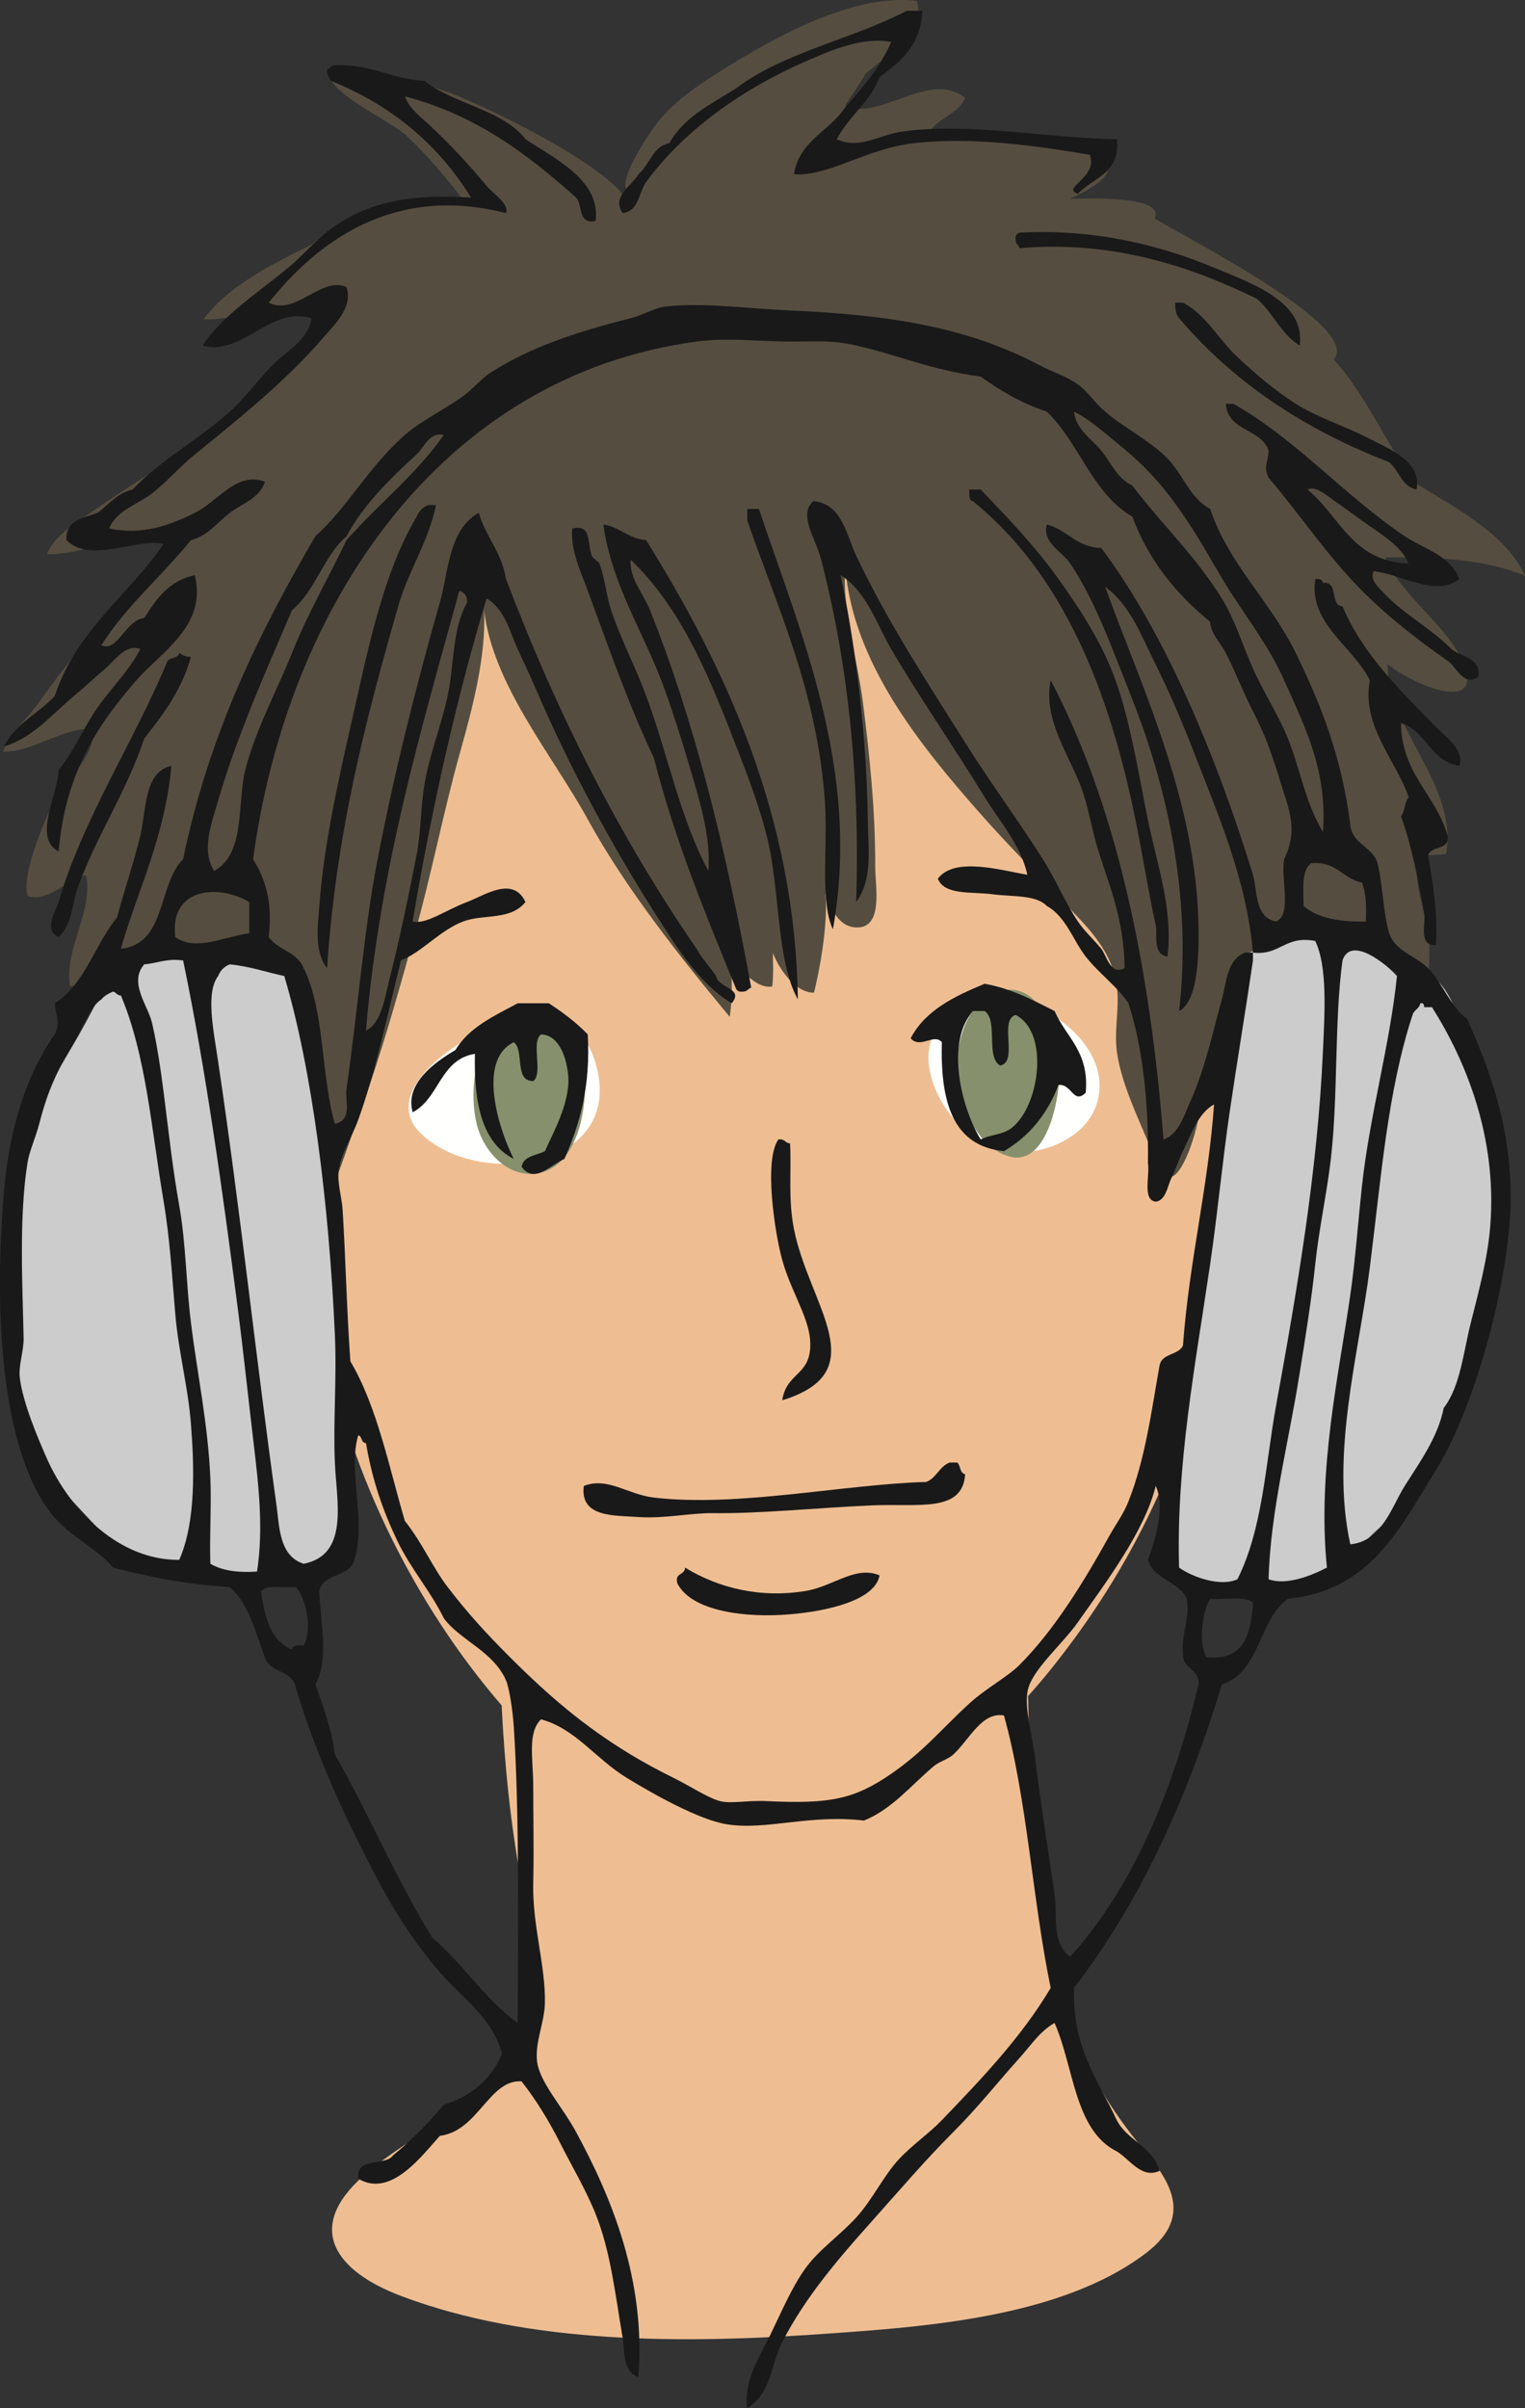<?xml version="1.0" encoding="UTF-8"?>
<svg version="1.1" viewBox="0 0 319.43 504.25" xmlns="http://www.w3.org/2000/svg">
<rect x="0" y="0" width="319.43" height="504.25" fill="#333333" stroke="none"/>
<g transform="translate(-122.95 -69.405)">
<path d="m347.87 494.07c-6.834-22.057-9.176-45.795-9.569-69.546 1.632-1.814 3.22-3.692 4.767-5.604 34.13-42.469 44.065-93.965 31.296-146.87-9.218-38.194-29.158-81.829-64.751-102.14-24.222-13.809-57.832-10.87-80.536 4.381-6.595 4.436-10.012 9.618-12.22 17.156-3.502 11.855-6.342 23.962-9.513 35.909-4.922 18.555-9.282 37.265-12.755 56.144-4.149 22.55-7.179 46.139-2.989 68.921 4.676 25.368 18.374 53.219 36.422 74.046 0.633 12.6 1.871 25.059 4.234 37.561 2.165 11.51 5.779 24.405-1.175 34.994-7.594 11.58-21.797 17.009-31.929 25.903-12.459 10.934-6.005 19.997 7.805 25.214 27.028 10.209 59.442 9.942 87.813 7.988 21.389-1.484 50.309-3.361 68.21-16.96 8.374-6.363 6.744-12.853 0.745-20.116-6.974-8.458-12.557-16.333-15.855-26.986" fill="#eebe92"/>
<path d="m211.46 307.09c-9.521-8.649 6.644-19.434 13.641-22.373 9.436-3.959 19.195-4.254 22.585 7.256 6.425 21.783-23.675 26.515-36.226 15.117" fill="#fffffe"/>
<path d="m317.45 291.67c-0.738-10.16 11.419-15.44 19.857-12.67 8.556 2.82 18.323 11.412 15.447 21.298-2.362 8.107-13.458 12.058-20.946 9.639-7.432-2.39-13.788-10.455-14.358-18.267" fill="#fffffe"/>
<path d="m232.92 280.6c8.641-1.287 12.543 9.345 12.564 16.327 0.014 6.616-2.271 17.1-10.202 18.19-5.864 0.808-10.645-4.289-12.227-9.443-2.412-7.868-0.444-23.548 9.865-25.074" fill="#86906d"/>
<path d="m323.38 291.68c0.365-6.033 3.072-13.992 10.132-14.977 7.91-1.111 10.975 10.554 11.313 16.587 0.288 5.301-2.349 20.024-10.034 18.351-7.867-1.708-11.819-13.19-11.411-19.961" fill="#86906d"/>
<path d="m413.12 186.12c10.252-0.168 20.672 0.317 29.257 3.804-3.973-8.761-14.702-14.266-23.969-19.983-1.505-2.854-3.108-5.449-4.191-7.263-3.586-6.061-7.151-12.811-11.91-18.007 6.159-6.926-31.825-25.847-37.505-29.559 2.32-4.873-14.745-4.128-17.789-4.071 6.911-3.038 13.014-7.65 2.158-10.203-10.455-2.461-20.953-0.928-31.408-4.008 1.701-2.686 6.053-3.649 7.326-6.961-7.425-5.737-16.931 4.353-24.946 2.004-0.043-0.196-0.015-0.386-0.029-0.576 1.42-2.131 2.89-4.331 4.226-6.56 5.146-4.282 12.832-8.628 10.596-15.167-13.711-1.547-30.079 7.875-41.21 14.822-5.435 3.389-11.011 7.256-14.527 12.678-1.736 2.664-7.178 10.877-4.57 12.649v2.355c-3.354-7.945-32.069-21.424-38.088-23.463-7.932-2.7-16.27-4.978-24.842-3.916 0.823 4.809 12.959 9.822 16.629 13.331 4.296 4.12 8.592 9.134 12.03 13.76-8.782-0.457-18.07-0.598-24.84 3.516-2.3 1.392-4.803 3.164-7.123 5.231-8.192 4.043-17.579 8.62-22.817 15.75 4.514 0.119 9.69-1.406 14.696-2.292-0.064 0.724-0.092 1.462-0.022 2.2l5.963-2.763c1.35 0.014 2.685 0.106 3.931 0.436 2.32 8.888-17.319 20.883-23.414 25.903-7.271 5.991-15.469 10.435-23.133 15.849-3.425 2.411-9.38 5.716-10.773 9.829 8.199 0.218 19.435-5.941 27.127-3.621-3.656 7.193-12.291 13.535-17.536 19.955-3.937 4.809-7.769 9.689-11.355 14.779-2.039 2.883-6.638 7.137-7.432 10.231 6.061 0.141 12.677-5.168 18.611-4.725 1.336 5.33-6.588 11.813-8.683 16.537-1.681 3.79-6.173 14.218-4.788 18.409 4.394 1.406 8.079-3.495 12.212-4.367 1.534 7.777-4.57 15.131-3.375 23.316 3.791-0.584 7.756-1.519 12.2-0.914 0.281 2.158-0.64 6.447 0.443 8.353 1.013 1.779 3.312 1.877 4.388 3.009 4.014 4.24 5.322 11.124 8.317 16.235 3.819 6.511 8.698 11.855 13.5 17.536 2.285 2.714 6.996 12.326 11.145 11.236 0.549-3.762 2.897-7.981 4.332-11.489 2.347-5.73 4.19-11.538 6.328-17.36 4.52-12.27 8.043-25.052 11.558-37.61 3.538-12.593 5.963-25.439 9.514-38.067 2.573-9.205 5.506-20.201 5.006-29.806 1.828 15.75 14.295 30.326 21.79 43.995 8.002 14.554 19.519 28.997 29.672 41.238 0.696-4.606 0.351-9.577 0.281-14.33 0.675 3.804 5.351 8.62 8.613 7.967 0.31-2.313 0.176-4.655 0.134-7.018 1.393 3.474 4.753 8.382 8.627 8.311 0.978-3.853 2.988-13.858 2.399-20.819 1.187 3.452 2.797 6.792 6.025 7.136 6.307 0.683 4.381-8.669 4.395-12.578 0.042-11.679-1.125-23.042-2.588-34.636-1.082-8.6-4.465-19.561-3.67-28.09 1.595 19.828 15.497 36.984 28.061 51.272 6.814 7.734 14.126 14.906 21.144 22.423 3.817 4.084 6.981 8.416 7.684 14.125 0.57 4.739-0.723 9.387 0.077 14.161 1.084 6.455 4.184 12.818 6.68 18.83 2.363 5.681 4.184 10.357 7.686 2.855 2.918-6.265 3.382-13.929 5.273-20.581 0.288 6.961 2.932 7.235 7.194 1.702 3.599-4.676 8.578-11.715 8.409-18 10.391-2.074 17.789 17.149 25.79 13.542 4.205-1.892 4.324-17.185 4.332-20.468 0.02-6.448-3.727-13.346-2.391-19.547 1.947-0.113 3.98-0.14 5.92-0.351 2.426-14.647-12.263-25.995-12.276-39.79 4.373 3.832 20.299 10.968 15.919-0.092-3.024-7.636-13.368-14.442-16.398-22.219" fill="#554e40"/>
<path d="m186.29 275.92s-9.056-6.222-16.974-6.222c-7.923 0-19.806 1.701-19.806 1.701-7.362 6.786-2.834 2.827-13.015 19.8-10.188 16.981-11.32 22.641-11.32 41.885 0 19.238-0.563 36.781 5.091 42.441 5.667 5.661 18.681 19.807 18.681 19.807 9.049 5.091 24.328 5.66 24.328 5.66 7.355 0.563 16.981-2.264 16.981-2.264s4.528-4.528 5.091-7.354c0.569-2.834 0.569-19.245 0.569-21.509s-1.132-22.071-1.132-22.071v-19.807c0-3.396-3.396-24.335-3.396-24.335l-5.098-27.732" fill="#cbcccb"/>
<path d="m395.68 265.17c3.966 0 11.32-1.695 16.98 2.264 5.66 3.965 11.32 4.528 14.717 12.452 3.389 7.925 8.486 9.056 9.618 32.253 1.125 23.203-1.694 31.127-7.354 45.843-5.661 14.709-6.806 21.509-17.55 31.127-10.751 9.619-6.785 11.883-17.536 12.446-10.758 0.569-19.251 2.834-24.335-1.695-5.098-4.528-2.841-5.66-2.272-18.674 0.577-13.016-0.569-20.377 1.702-25.468 2.264-5.091 3.389-15.848 5.091-20.939 1.701-5.091 6.792-43.58 6.792-43.58l2.264-22.064 11.883-3.965" fill="#cbcccb"/>
<path d="m316.15 71.662c-0.358 7.25-4.528 10.688-8.964 13.859-1.991 5.344-6.469 8.199-8.965 13.036 4.795 2.222 8.866-0.949 13.858-1.631 13.929-1.899 29.925 1.385 44.818 1.631 0.751 7.277-5.035 7.995-8.15 11.412-3.726-1.188 4.381-3.446 2.441-8.157-11.208-1.898-24.519-3.789-36.662-2.439-10.216 1.132-18.056 7.059-25.27 6.518 1.103-7.039 7.361-8.937 10.596-13.852 3.706-4.176 7.382-8.374 9.773-13.852-6.194-1.117-12.663 1.78-17.93 4.072-12.874 5.611-25.22 14.111-33.405 25.263-1.582 2.159-1.448 6.033-4.887 6.518-2.503-3.509 2.011-5.794 3.263-8.149 2.391-1.948 2.89-5.794 6.511-6.518 2.974-5.449 8.698-8.149 13.858-11.412 9.859-7.53 24.42-10.343 35.853-16.299h3.262" fill="#1a1919"/>
<path d="m247.7 115.67c-3.797 0.809-2.63-3.347-4.078-4.894-10.055-8.957-20.784-17.24-35.859-21.185 0.921 2.637 3.614 4.514 5.702 6.518 3.979 3.804 7.474 7.46 11.412 12.228 1.343 1.624 4.753 3.642 4.078 5.702-23.71-6.117-39.678 6.146-49.711 18.745 5.681 2.834 11.011-5.66 16.298-3.262 1.379 4.275-2.496 7.811-4.894 10.596-7.692 8.922-17.198 16.608-26.894 24.447-3.164 2.567-5.695 5.604-8.958 8.15-2.925 2.278-7.488 3.551-8.972 7.333 6.856 1.498 12.804-0.689 17.93-3.262 4.964-2.482 8.81-8.754 14.675-6.518-0.985 3.424-4.852 4.626-7.334 6.518-2.468 1.877-4.733 4.915-8.15 5.709-6.06 7.517-13.485 13.676-18.745 22.001 3.277 1.624 5.041-5.252 8.965-5.702 2.538-3.98 5.196-7.847 10.589-8.965 2.63 10.596-7.052 16.066-12.213 22.001-8.044 9.231-14.886 19.279-16.306 35.859-5.477-2.827-0.197-11.679 0-17.114 3.369-4.057 5.155-8.761 8.15-13.036 2.883-4.12 6.616-7.699 8.958-12.228-3.024-1.167-5.19 2.265-7.327 4.079-2.145 1.807-4.289 3.846-6.525 5.695-4.57 3.797-8.747 8.902-14.668 10.596 2.285-4.774 7.264-6.87 10.604-10.596 4.528-13.662 15.37-21.009 22.816-31.781-5.4-1.385-15.42 4.24-20.377-0.809-0.182-4.261 3.551-4.591 6.519-5.709 2.341-1.73 4.056-4.092 7.333-4.887 5.963-6.293 13.915-10.49 20.377-16.298 3.276-2.954 5.871-6.631 8.965-9.781 2.889-2.939 7.389-5.112 8.142-9.773-8.494-2.728-14.639 8.072-22.809 5.702 3.944-6.089 11.263-10.821 17.929-16.298 3.094-2.546 5.843-5.899 8.958-8.149 6.961-5.028 15.201-7.432 29.341-6.526-6.849-11.074-16.572-19.286-29.341-24.44-0.429-0.661-0.851-1.329-0.816-2.447 0.661-0.155 0.808-0.816 1.632-0.816 7.671-0.337 11.749 2.918 18.745 3.263 6.201 4.929 16.319 5.948 21.192 12.22 6.047 4.064 15.799 8.564 14.667 17.114" fill="#1a1919"/>
<path d="m395.19 141.75c-3.909-2.334-5.59-6.912-8.965-9.78-13.647-6.68-30.072-12.277-49.71-10.596-0.148-0.654-0.816-0.809-0.816-1.632-0.134-0.949 0.183-1.448 0.816-1.624 15.426-0.844 29.172 2.503 40.746 7.334 8.015 3.339 19.174 7.151 17.929 16.298" fill="#1a1919"/>
<path d="m369.12 132.78h1.631c4.788 2.483 7.572 7.833 11.419 11.405 3.727 3.48 7.79 6.968 12.213 9.781 4.5 2.861 10.624 4.788 15.49 7.333 3.818 2.004 11.018 4.697 9.78 10.596-3.157-0.654-3.634-3.98-5.702-5.702-17.831-6.898-32.675-16.77-44.009-30.15-0.632-0.732-0.878-1.842-0.822-3.263" fill="#1a1919"/>
<path d="m376.45 404.16c-1.617 2.454-2.559 9.014-0.808 12.228 7.903 0.829 9.338-4.796 9.773-11.412-1.751-1.512-5.97-0.556-8.965-0.816zm-198.84-1.631c0.788 5.463 1.991 10.512 6.512 12.227 0.141-0.949 1.293-0.893 2.446-0.822 1.927-3.621 0.409-9.928-1.624-12.221-2.552 0.169-5.976-0.548-7.334 0.816zm171.13 6.518c-3.452 4.908-9.886 10.132-10.589 14.674-0.569 3.685 1.027 9 1.624 13.852 1.308 10.708 2.799 19.484 4.078 28.526 0.598 4.218-0.703 10.195 3.263 13.029 13.219-14.759 21.459-34.481 26.888-57.038 0.196-3.452-3.46-3.072-3.263-6.525-0.365-4.444 1.455-6.694 0.816-11.405-1.716-3.712-6.891-3.972-8.15-8.149 1.393-3.797 3.72-10.933 1.625-15.483-2.32 9.478-10.463 20.236-16.292 28.519zm-151.57-13.036c-0.894 3.734-6.539 2.686-7.341 6.518 0.239 6.567 2.096 14.442-0.809 19.561 1.589 4.655 3.375 9.12 4.072 14.667 7.15 12.403 12.881 26.234 20.369 38.3 6.631 5.723 11.229 13.127 17.93 17.929 0.07-16.587 0.401-43.551-0.816-61.938-0.239-3.741-0.984-8.304-1.624-9.78-2.658-6.146-9.696-8.438-13.036-13.036-2.841-5.773-6.947-10.351-9.787-16.299-2.891-6.068-5.19-12.459-6.519-20.376-1.075-8e-3 -0.738-1.428-1.624-1.625-2.25 7.559 1.772 17.951-0.815 26.079zm220.02-15.483c3.08-4.893 6.961-10.188 8.157-16.305 3.48-4.507 4.085-11.517 5.702-17.923 1.652-6.581 3.55-13.493 4.071-20.376 1.399-18.401-5.056-34.299-12.22-45.633h-1.632c-0.042-0.499-0.126-0.971-0.815-0.816-0.197 1.16-1.336 1.371-1.631 2.447-5.273 16.109-6.567 34.137-8.958 52.974-2.306 18.119-8.255 38.84-4.078 57.853 6.616-0.57 8.669-7.875 11.404-12.221zm-254.25-13.043c-0.576-7.537-2.601-15.075-3.262-22.816-0.689-8.065-1.153-16.003-2.44-23.632-2.595-15.321-3.684-30.72-8.965-43.193-0.815 0-0.977-0.661-1.638-0.816-0.956 0.394-1.842 0.872-2.44 1.632-2.404 1.518-3.614 5.442-5.709 8.965-3.523 5.948-5.435 9.787-7.327 17.113-0.738 2.862-2.039 5.583-2.454 8.15-1.82 11.531-1.026 25.65-0.809 36.668 0.057 2.63-1.068 5.653-0.815 8.149 0.549 5.266 4.022 13.338 5.702 17.114 4.838 10.884 15.152 21.298 27.711 21.192 3.543-8.008 3.143-19.519 2.446-28.526zm5.702-93.719c-2.636 3.494-1.004 11.152 0 17.929 4.599 30.755 8.044 62.979 12.228 92.912 0.598 4.317 0.521 10.617 5.695 12.22 9.549-1.864 6.884-13.001 6.526-21.192-0.373-8.529 0.422-17.621 0-26.888-1.238-27.07-4.683-55.188-10.597-74.981-3.797-0.816-7.207-2.025-11.404-2.44-1.182 0.457-1.991 1.273-2.448 2.44zm-15.482-2.44c-3.311 3.811 0.773 8.592 1.631 12.227 1.048 4.451 1.856 10.055 2.447 14.66 0.998 7.848 1.828 15.575 3.256 23.64 1.434 8.1 1.406 16.045 2.446 24.447 1.329 10.758 3.586 21.382 4.072 32.597 0.253 5.836-0.198 11.932 0 17.93 2.39 1.413 5.688 1.919 9.78 1.631 1.413-9.211 0.281-18.464-0.816-27.71-1.076-9.07-2.067-18.549-3.262-27.71-3.157-24.335-6.694-49.964-11.405-72.528-3.473-0.485-5.393 0.584-8.149 0.816zm250.99-0.816c-1.736 12.903-0.886 28.133-2.439 41.562-0.866 7.383-2.468 14.548-3.263 22.001-0.809 7.664-2.088 15.483-3.263 22.816-2.355 14.843-6.131 28.969-6.517 43.193 3.768 1.343 8.986-0.773 12.22-2.447-2.046-20.432 2.517-40.5 4.894-57.037 1.062-7.39 1.617-15.124 2.446-22.824 1.617-14.955 5.851-29.496 7.334-44.008-1.926-2.236-9.633-8.649-11.412-3.256zm-244.48-4.886c4.324 3.044 10.28-0.106 15.49-0.823v-6.518c-6.434-3.846-16.763-3.03-15.49 7.341zm237.96-15.483c-2.117 1.413-1.653 5.407-1.624 8.965 2.889 2.531 7.502 3.354 13.028 3.255 0.169-3.15 0.035-6.004-0.809-8.149-4.063-0.83-5.273-4.514-10.595-4.071zm-198.03 35.044c3.214-1.343 4.114-7.531 4.887-10.597 2.278-8.957 3.973-17.332 5.702-26.078 0.949-4.775 0.844-9.781 1.639-14.668 1.026-6.398 3.557-12.459 4.887-18.752 1.419-6.701 0.892-13.76 4.078-19.554 0.042-1.399-0.626-2.088-1.624-2.44-8.016 29.201-16.622 57.811-19.569 92.089zm10.589-120.62c-5.674 5.218-11.039 10.442-14.66 17.115-4.809 4.162-6.496 11.432-11.418 15.483-5.316 12.452-11.63 26.522-15.477 39.93-1.215 4.254-3.663 10.301-0.815 14.674 6.638-3.691 4.746-14.252 6.519-21.192 2.129-8.339 6.587-16.502 9.773-24.448 3.445-8.571 7.875-16.171 11.418-23.632 6.624-7.502 14.548-13.704 20.377-22.008-3.01-0.703-4.092 2.588-5.717 4.078zm143.43-0.815c2.144 2.616 3.319 5.815 6.525 7.333 5.977 7.911 13.239 14.745 18.745 23.633 2.644 4.282 4.205 9.449 6.511 14.674 2.166 4.879 5.414 9.843 7.341 14.66 2.58 6.476 3.656 13.507 7.326 19.561 0.907-12.811-3.6-21.6-8.142-31.781-3.108-6.947-7.362-12.417-11.412-18.739-2.559-4-4.816-8.276-7.333-12.227-5.428-8.522-9.478-13.254-16.298-18.745-3.066-2.468-5.709-4.887-8.965-6.518 0.302 3.621 3.867 5.899 5.702 8.149zm31.781 105.12v1.631c-1.575 10.695-3.333 21.185-4.887 31.782-1.553 10.617-2.524 21.234-4.078 31.781-3.087 21.066-7.15 42.11-6.511 63.562 2.644 1.927 8.621 4.114 12.228 2.447 5.357-10.758 5.794-23.766 8.142-36.668 4.247-23.294 8.67-48.874 9.773-74.158 0.366-8.072 0.949-17.48-1.624-22.824-6.377-1.216-7.263 3.073-13.043 2.447-1.371-15.384-7.27-28.744-12.22-41.562-2.468-6.377-5.119-12.656-8.156-18.745-2.883-5.794-5.295-12.445-10.59-16.298 7.756 21.501 20.223 46.744 19.562 74.981-0.127 5.393-0.795 12.192-4.072 13.852 2.624-22.388-1.955-45.437-9.78-65.194-4.099-10.343-7.826-20.862-13.036-28.526-1.729-2.538-5.92-4.381-4.893-8.149 4.344 1.082 6.102 4.767 11.404 4.893 13.788 18.408 24.504 44.775 31.781 68.45 0.942 3.044 0.239 9.007 4.894 9.78 3.319-1.575 0.886-8.887 1.631-13.036 3.038-6.272 0.985-10.399-0.815-16.305-1.983-6.518-3.375-10.146-5.71-14.661-2.151-4.176-3.733-8.437-5.702-12.227-1.182-2.292-3.157-4.007-3.263-6.518-7.01-5.751-12.839-12.691-16.291-22.001-8.417-4.907-11.137-15.489-17.929-22.007-5.295-1.765-9.746-4.381-13.852-7.334-10.604-1.434-17.009-4.457-26.079-6.518-5.049-1.146-8.156-0.83-13.043-0.822-7.488 0.028-13.634-0.901-20.377 0-53.69 7.22-85.76 55.378-92.897 108.39 2.51 4.008 4.163 8.866 3.263 16.299 1.927 2.686 6.068 3.164 7.326 6.518 4.395 8.648 3.628 22.45 6.526 32.596 3.797-0.787 2.094-4.9 2.446-7.333 2.419-16.847 3.629-33.131 6.512-48.08 3.586-18.569 8.268-37.033 13.05-53.789 1.828-6.405 1.813-15.216 8.141-18.745 1.477 5.048 4.81 8.24 5.71 13.852 10.765 28.357 23.955 54.281 39.923 77.421 1.153 2.116 2.764 3.761 4.078 5.702 0.373 2.566 5.991 2.566 3.263 5.709-6.779-4.092-11.25-11.341-15.483-17.93-9.464-14.73-18.619-31.76-25.263-47.264-1.343-3.142-2.672-5.884-4.078-8.965-1.596-3.515-2.679-8.353-6.518-10.595-6.385 21.325-11.482 43.931-15.483 67.64 2.84 0.675 6.89-2.39 11.412-4.078 3.557-1.329 9.604-5.59 12.227 0-3.206 3.951-8.698 2.44-13.05 4.078-4.879 1.842-8.621 6.427-13.029 8.149-2.834 11.44-5.308 23.302-8.965 33.413-1.294 3.551-3.67 7.242-4.078 10.589-0.323 2.665 0.661 5.681 0.816 8.156 0.626 9.879 0.815 20.159 1.624 31.781 5.576 9.366 8.023 21.861 11.412 33.413 3.839 4.88 5.8 9.731 8.965 13.851 4.162 5.429 7.966 9.598 13.043 14.675 7.973 7.966 15.44 14.421 25.255 20.369 2.707 1.639 5.801 3.333 8.965 4.887 3.551 1.744 7.25 4.233 9.781 4.894 2.341 0.605 5.758-0.197 9.774 0 13.274 0.647 18.393-0.408 26.078-5.71 6.919-4.753 10.61-9.457 16.306-14.667 3.6-3.298 7.987-5.548 10.589-8.149 7.369-7.362 13.598-17.627 18.746-26.895 1.589-2.84 3.037-4.697 4.07-7.333 3.523-8.895 4.781-18.766 6.525-28.519 0.499-2.496 3.903-2.074 4.887-4.078 1.294-17.726 5.238-32.794 6.518-50.527-3.284 1.815-4.753 6.111-6.518 9.781-0.809 1.687-1.54 3.881-2.447 5.702-0.78 1.603-1.132 4.648-3.262 4.894-2.834-0.415-1.195-5.323-1.625-8.149 0.162-12.65-1.061-23.927-4.078-33.413-2.503-3.684-6.109-6.145-8.965-9.78-2.615-3.347-4.12-8.346-8.141-10.589-2.314-2.37-7.032-1.877-11.413-2.447-4.282-0.57-10.012 0.281-11.411-3.262 3.536-4.705 13.5-1.681 18.752-0.816-1.357-6.223-5.829-11.166-8.965-16.299-6.581-10.743-13.464-20.58-19.568-30.966-3.094-5.28-5.076-11.966-10.589-15.482 3.467 16.207 5.513 35.156 5.702 51.342 0.071 5.759 1.09 12.424-2.439 17.107 0.892-27.098-1.99-51.117-7.341-71.712-1.125-4.359-4.858-9.401-1.624-12.227 6.025 0.478 7.01 7.32 8.965 11.419 6.644 13.957 14.849 26.458 22.816 39.115 5.182 8.233 11.194 16.417 16.299 24.447 2.657 4.177 4.661 9.071 7.333 13.036 1.336 1.983 3.312 3.79 4.887 5.703 1.118 1.356 1.843 5.631 4.893 4.078-0.097-10.618-3.571-18.141-5.702-25.264-1.286-4.282-1.87-8.36-3.262-12.227-2.609-7.256-8.199-14.456-6.518-22.816 13.753 26.177 20.707 59.161 23.632 96.159 3.122-0.97 4.31-5.049 5.702-8.142 2.975-6.61 4.473-13.824 6.525-21.192 0.985-3.572 1.062-8.382 4.887-9.781h1.624zm-19.554 255.07c-3.761 1.73-6.194-2.37-8.964-4.071-8.895-4.423-8.958-17.663-13.037-26.895-3.1 1.744-5.034 4.795-7.34 7.334-4.507 4.985-8.621 10.258-13.852 15.483-5.779 5.779-11.004 11.896-17.113 18.738-6.75 7.566-13.796 15.645-18.746 25.27-2.376 4.634-2.257 10.702-7.327 13.852-0.808-5.675 2.56-10.709 4.887-15.483 2.229-4.571 4.43-9.83 7.326-13.852 2.806-3.888 7.053-6.721 10.604-10.596 3.41-3.719 5.772-8.81 8.965-12.227 2.72-2.925 6.314-5.393 8.965-8.149 7.783-8.122 16.501-17.072 22.816-27.704-3.825-18.457-4.922-39.634-9.787-57.044-4.655-0.809-7.194 5.013-10.59 8.149-1.167 1.083-2.854 1.421-4.078 2.44-4.76 3.994-8.866 9.119-14.667 11.412-11.356-1.343-20.215 2.046-28.519 0.815-5.927-0.879-15.693-6.419-21.192-9.78-6.454-3.945-10.793-10.35-17.923-12.227-2.903 2.812-1.631 8.388-1.631 13.858 0 7.024 0.162 13.838 0 20.37-0.218 8.901 2.644 17.501 2.44 25.263-0.098 4.022-2.152 8.311-1.624 12.227 0.584 4.325 5.21 9.275 8.149 14.668 7.425 13.647 14.702 31.197 13.043 51.342-3.361-1.188-2.819-5.527-3.263-8.149-1.589-9.373-2.566-18.289-5.702-26.079-2.067-5.112-4.985-9.999-7.341-14.667-2.334-4.641-5.104-9.169-8.149-13.037-6.792-0.449-9.07 10.414-17.106 11.405-3.797 4.184-10.294 13.093-17.115 8.965-0.576-4.641 5.632-2.517 7.326-4.893 3.882-3.186 7.405-6.723 10.604-10.59 5.836-1.772 9.879-5.329 12.213-10.596-1.905-7.495-8.276-11.65-13.028-17.114-4.494-5.154-8.846-11.595-12.228-17.923-6.842-12.797-13.219-26.135-17.93-41.568-0.492-3.846-5.59-3.094-6.517-6.511-1.984-5.351-3.404-11.264-7.334-14.675-8.987-0.52-16.897-2.123-24.455-4.078-3.621-4.303-9.295-6.56-13.029-11.404-10.638-13.803-11.939-43.137-9.788-67.641 1.189-13.408 4.852-24.434 10.604-32.597 1.237-2.594 0.281-3.586 0-6.518 6.335-3.987 8.374-12.269 13.036-17.93 1.308-4.999 3.445-11.207 4.88-17.113 1.286-5.232 0.681-13.388 6.524-14.668-1.364 14.927-6.932 25.664-10.589 38.3 9.605-0.985 7.693-13.5 13.036-18.739 5.457-26.332 15.99-47.573 27.71-67.64 6.652-5.907 11.11-14.499 18.739-21.193 3.388-2.974 7.952-5.083 12.22-8.142 2.067-1.483 3.642-3.551 5.709-4.893 8.051-5.197 17.424-8.389 29.334-11.405 2.736-0.696 5.063-2.201 7.341-2.454 8.044-0.879 16.679 0.408 26.079 0.822 20.686 0.915 36.963 3.425 52.151 11.405 2.876 1.512 5.765 2.377 8.149 4.078 2.067 1.47 3.41 3.748 5.702 5.703 4.023 3.417 9.38 6.061 13.043 9.78 3.333 3.396 4.578 8.199 8.958 10.589 3.861 11.552 12.706 19.456 17.93 30.157 5.126 10.505 9.562 21.446 11.412 35.852 0.33 4.29 4.669 4.571 5.709 8.157 1.125 4.57 1.153 10.252 2.447 14.66 1.294 3.874 5.583 4.725 8.142 7.341 3.122 3.199 4.535 7.868 8.149 10.589 5.731 12.529 10.167 26.451 8.965 42.377-1.272 16.805-7.903 40.001-15.482 52.158-7.495 12.009-13.62 25.221-30.966 26.894-6.201 4.395-5.822 15.371-13.852 17.93-7.326 24.187-17.268 45.746-30.972 63.562-0.409 12.636 5.097 19.351 8.965 27.704 2.214 4.31 7.537 5.498 8.964 10.596" fill="#1a1919"/>
<path d="m418.01 187.38c-1.645-3.811-6.188-6.363-9.774-8.965-1.883-1.357-3.733-2.728-5.702-4.078-1.54-1.041-3.888-3.326-5.716-2.44 6.736 5.498 9.337 15.118 21.192 15.483zm-38.299-33.412h1.631c13.183 7.488 22.922 18.963 35.852 27.71 3.909 2.643 9.493 3.916 11.419 8.958-4.865 3.909-12.34-1.098-17.929-1.625-0.872 1.863 1.131 3.495 2.439 4.887 3.621 3.853 9.879 7.348 13.852 11.411 2.06 1.751 5.984 1.618 5.703 5.703-3.074 2.391-4.614-1.933-6.512-3.255-6.096-4.247-12.27-9.008-17.93-14.668-7.291-7.298-13.148-16.193-19.56-23.639-1.118-2.58-0.176-2.721 0-5.702-1.582-4.669-8.536-3.959-8.965-9.78" fill="#1a1919"/>
<path d="m325.93 171.9h2.447c5.513 5.808 11.27 11.707 16.291 18.739 4.62 6.468 9.38 13.682 12.228 22.007 3.009 8.803 4.513 18.689 6.517 28.526 1.878 9.176 5.295 18.668 4.078 28.519-3.213-0.457-2.046-4.739-2.453-6.518-1.364-6.146-2.588-13.739-4.064-21.193-5.52-27.738-15.23-52.213-34.229-67.64-0.956-0.127-0.688-1.484-0.815-2.44" fill="#1a1919"/>
<path d="m214.28 175.16c-1.764 8.282-6.053 14.041-8.148 22.001-6.653 23.231-12.819 46.94-14.668 74.974-2.756-3.558-1.934-8.839-1.631-13.036 0.9-12.424 3.854-25.735 6.518-37.491 3.649-16.088 6.687-31.851 13.851-44.002 0.472-1.181 1.274-1.989 2.454-2.446h1.624" fill="#1a1919"/>
<path d="m279.48 175.97h2.44c8.635 25.903 21.48 54.809 15.49 88.017-2.728-5.828-1.09-17.268-1.639-26.078-1.441-23.176-9.864-40.972-16.291-59.492v-2.447" fill="#1a1919"/>
<path d="m242.81 180.05c4.021-0.815 3.065 2.384 4.078 5.71 0.14 0.464 1.49 1.265 1.624 1.624 1.103 2.974 1.512 7.003 2.439 9.781 2.054 6.074 5.098 11.875 7.341 17.922 4.612 12.424 7.108 25.678 13.036 36.682 0.499-6.707-1.505-13.535-3.256-19.561-1.75-6.019-3.691-12.185-5.702-17.93-4.092-11.643-11.32-22.26-13.043-35.043 3.544 0.534 5.197 2.96 8.965 3.262 16.144 25.96 31.233 57.312 31.781 96.16-4.598-8.241-3.649-22.908-6.524-34.228-1.786-7.088-4.613-14.225-7.327-21.186-5.379-13.767-11.004-26.859-21.193-36.675-0.246 4.064 2.637 6.982 4.078 10.597 9.514 23.842 15.919 50.111 21.193 79.045-0.668 0.154-0.816 0.822-1.631 0.815-0.956 0.134-1.456-0.182-1.632-0.815-6.3-15.427-12.712-30.748-17.113-48.08-5.352-11.257-9.127-22.176-13.859-35.037-1.42-3.888-3.649-8.409-3.255-13.043" fill="#1a1919"/>
<path d="m398.46 190.64c0.949-0.127 1.448 0.182 1.624 0.822 3.39-0.4 1.287 4.697 4.078 4.887 4.177 9.991 12.087 17.634 19.562 25.263 2.01 2.053 6.053 4.845 4.893 8.149-6.11-0.956-6.834-7.305-12.227-8.965 0.232 10.913 7.354 14.921 9.78 23.633 0.443 3.164-3.522 1.912-4.078 4.078 0.957 5.828 2.054 11.531 1.632 18.745-3.783 0.267-2.096-4.444-2.448-6.525-0.977-5.709-2.713-14.716-4.886-20.376 0.823-1.062 0.795-2.996 1.624-4.072-2.707-7.762-9.914-14.871-8.142-24.447-3.417-6.968-12.917-12.003-11.412-21.192" fill="#1a1919"/>
<path d="m162.94 206.94c-1.94 7.024-5.836 12.101-9.78 17.107-3.564 10.828-9.977 20.377-13.852 30.972-1.364 3.706-1.054 7.658-4.078 10.597-3.326-1.547-0.457-5.738 0-7.341 4.775-16.812 16.306-34.636 22.824-50.519 0.654-0.703 2.221-0.486 2.44-1.632 0.653 0.429 1.321 0.851 2.446 0.816" fill="#1a1919"/>
<path d="m326.74 281.1c-5.878 6.75-2.306 20.524 1.632 26.887 1.947-1.048 4.591-0.921 6.518-2.44 5.877-4.661 7.896-19.983 0.808-23.632-3.599 1.013 0.64 9.872-3.248 10.596-3.115-1.779-0.351-9.436-3.263-11.411h-2.447zm23.625 17.106c-2.608 2.518-2.868-1.912-5.702-1.624-2.32 6.103-6.117 10.723-11.411 13.852-10.906-1.048-13.332-10.568-13.029-22.816-1.596-1.941-4.564 1.49-6.526-0.816 3.087-5.885 9.149-8.782 15.49-11.412 5.766 1.027 10.139 3.445 14.667 5.71 2.363 5.505 7.306 8.444 6.511 17.106" fill="#1a1919"/>
<path d="m246.06 285.99c0.626 10.941-1.702 18.935-4.887 26.079-2.651 1.048-6.3 5.414-8.965 1.631 0.401-2.32 3.094-2.341 4.887-3.262 1.491-3.453 5.217-9.893 4.894-15.483-0.19-3.206-1.575-8.831-5.703-8.965-2.2 1.603 0.492 8.107-1.631 9.781-4.085 0.014-1.793-6.356-4.078-8.149-8.009 3.874-2.799 19.096 0 24.447-6.673-3.375-8.389-11.714-8.149-22.007-7.298 1.125-7.467 9.372-13.036 12.227-1.723-5.956 4.613-10.477 8.964-13.036 2.848-4.76 8.094-7.123 13.037-9.781h6.518c2.953 1.934 5.758 4.022 8.149 6.518" fill="#1a1919"/>
<path d="m285.99 307.99c1.322-0.225 1.406 0.774 2.454 0.816 0.295 6.314-0.422 11.672 0.809 17.929 3.171 16.074 17.142 29.841-2.447 35.86 0.724-5.154 4.894-5.253 5.71-9.781 1.083-6.103-3.531-11.784-5.71-19.554-1.504-5.358-3.945-20.875-0.816-25.27" fill="#1a1919"/>
<path d="m325.11 378.08c-0.513 8.142-9.843 6.088-19.56 6.525-11.575 0.506-23.091 1.743-33.413 1.624-4.402-0.049-10.266 1.195-15.476 0.815-4.978-0.365-12.298 0.141-11.419-6.518 5.014-1.933 9.183 1.8 14.675 2.447 17.704 2.06 39.867-2.819 57.044-3.269 2.144-0.837 2.742-3.227 4.887-4.071h1.631c0.696 0.66 0.485 2.228 1.631 2.447" fill="#1a1919"/>
<path d="m266.44 397.63c6.983 4.275 15.729 6.448 25.256 4.894 5.787-0.942 10.463-5.407 15.491-3.262-0.956 5.224-10.871 7.474-18.739 8.149-9.105 0.787-20.658-0.535-23.632-6.518-0.604-2.222 1.618-1.638 1.624-3.263" fill="#1a1919"/>
</g>
</svg>
